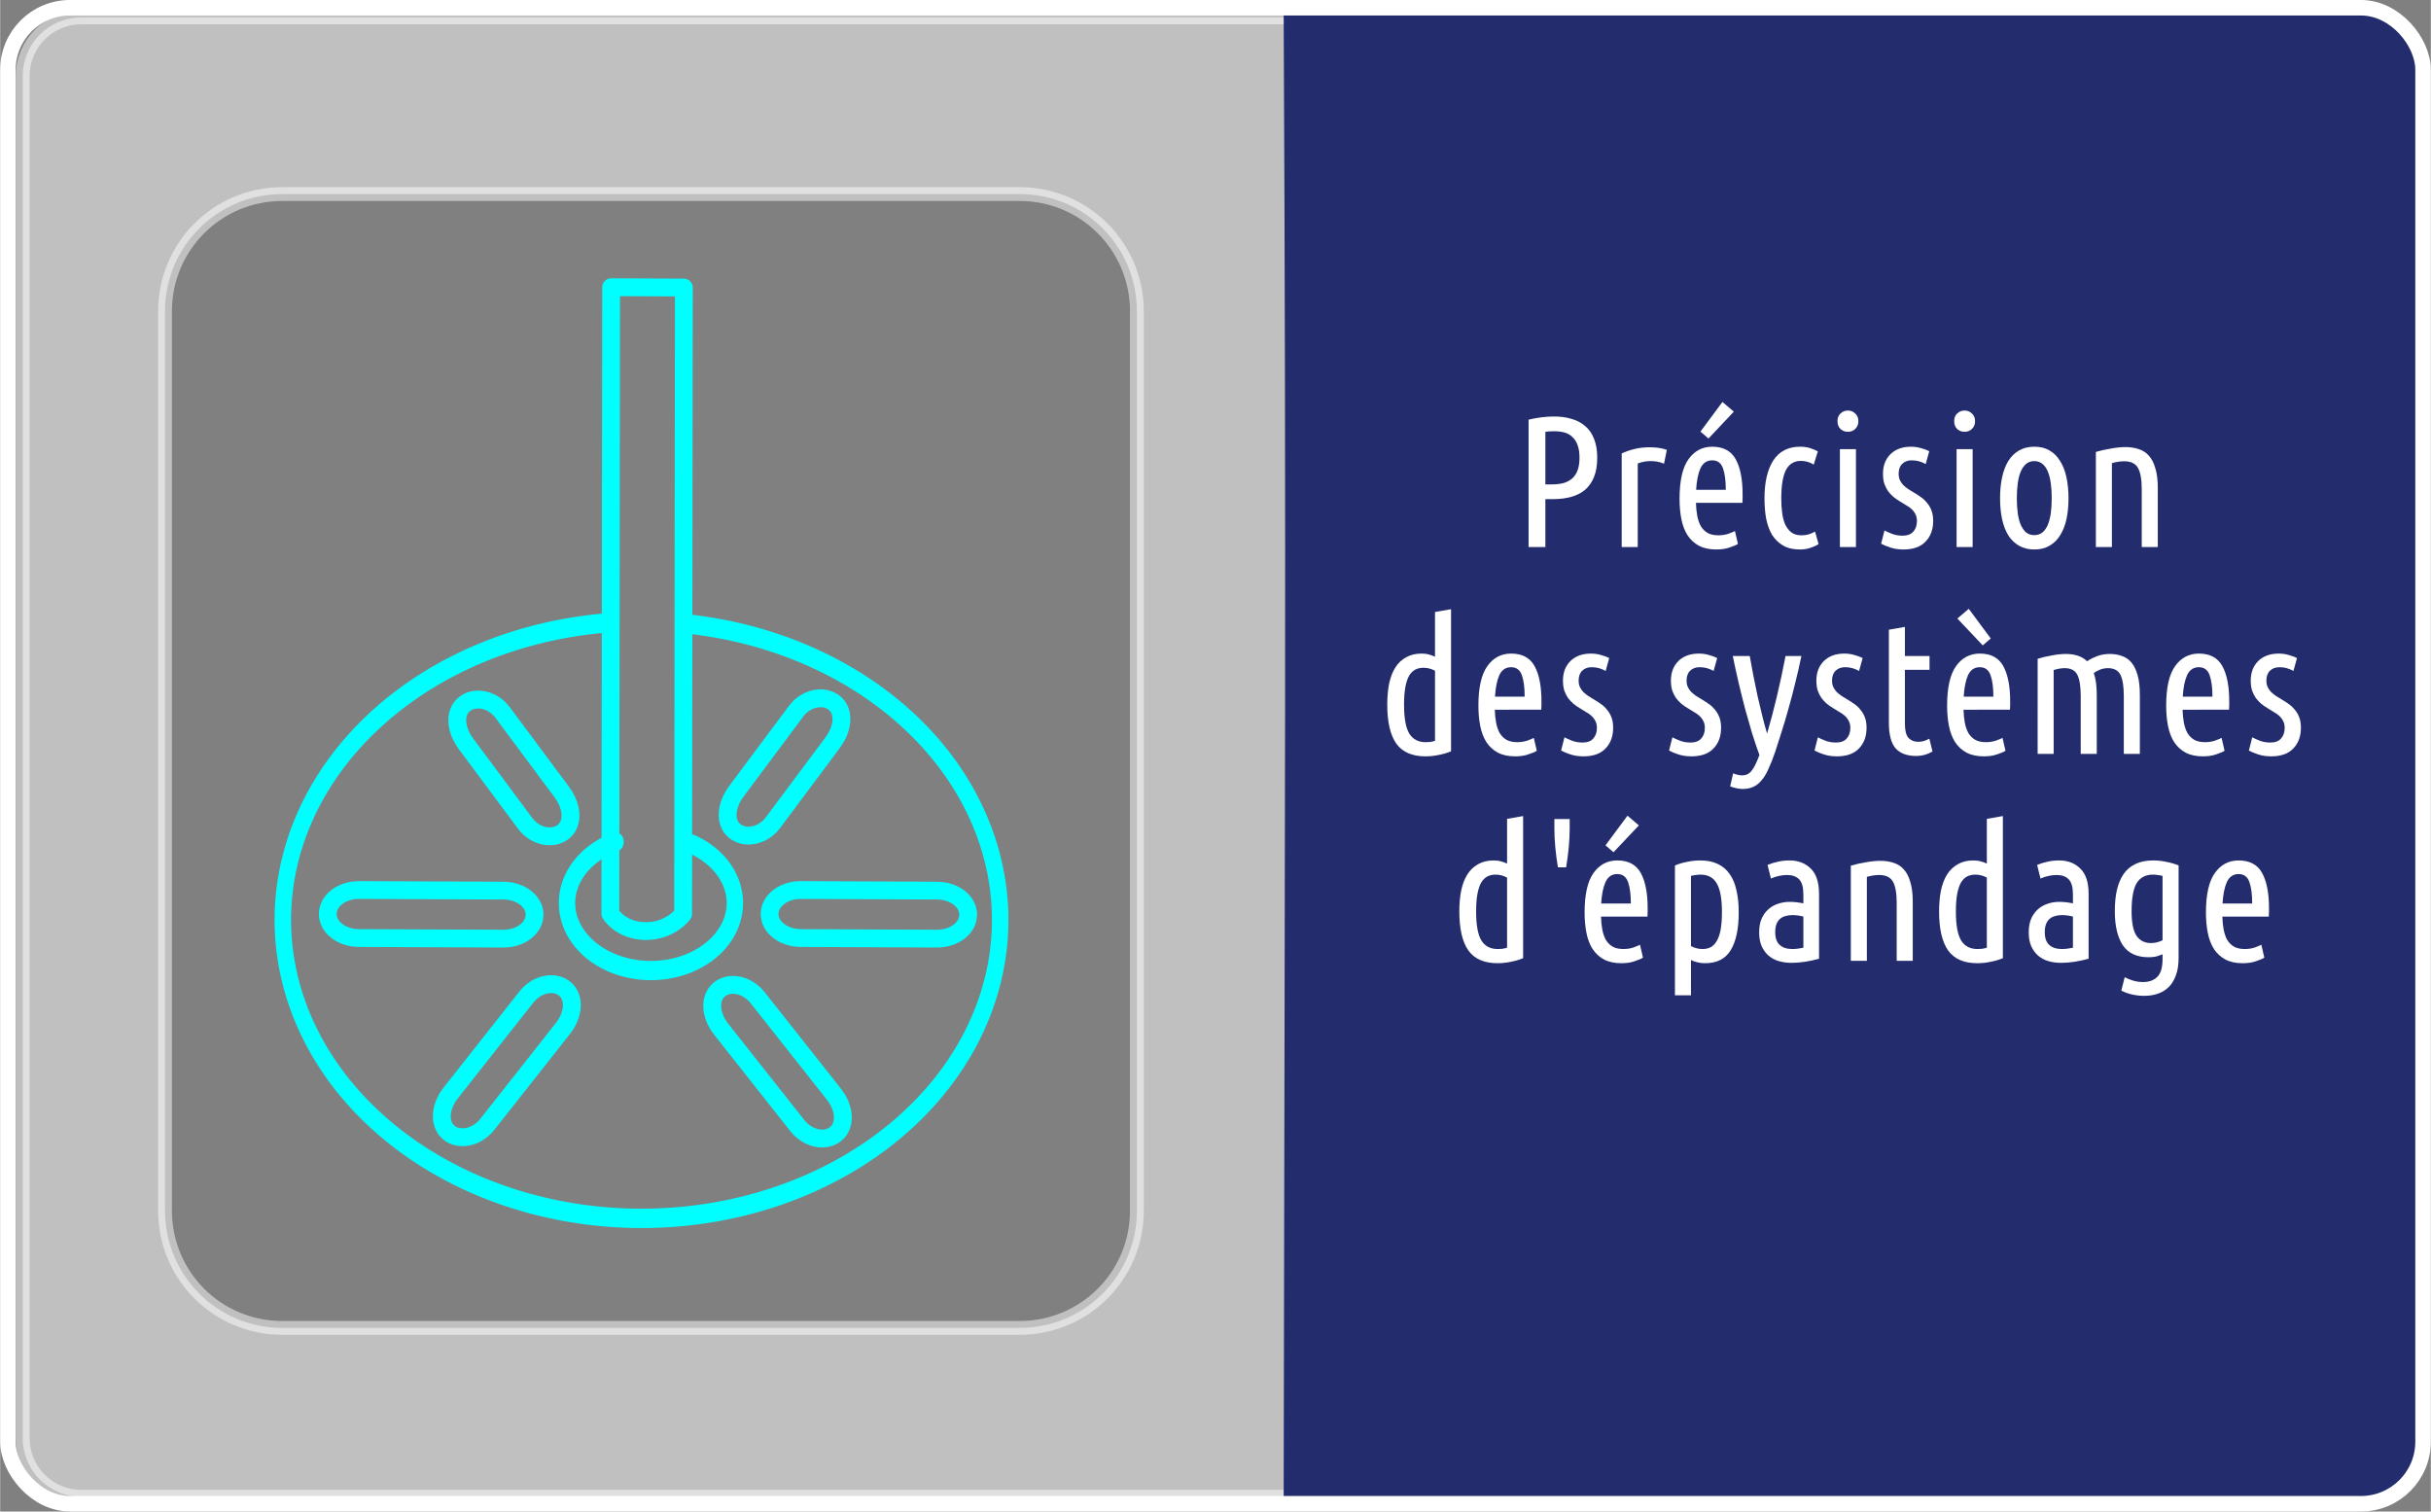 <?xml version="1.0" encoding="UTF-8" standalone="no"?>
<svg
   sodipodi:docname="IconeTourniquet.svg"
   inkscape:version="1.1.1 (c3084ef, 2021-09-22)"
   id="svg5506"
   version="1.1"
   viewBox="0 0 82.884 51.546"
   height="2.029in"
   width="3.263in"
   xmlns:inkscape="http://www.inkscape.org/namespaces/inkscape"
   xmlns:sodipodi="http://sodipodi.sourceforge.net/DTD/sodipodi-0.dtd"
   xmlns:xlink="http://www.w3.org/1999/xlink"
   xmlns="http://www.w3.org/2000/svg"
   xmlns:svg="http://www.w3.org/2000/svg"
   xmlns:rdf="http://www.w3.org/1999/02/22-rdf-syntax-ns#"
   xmlns:cc="http://creativecommons.org/ns#"
   xmlns:dc="http://purl.org/dc/elements/1.1/">
  <rect x="0" y="0" width="82.884" height="51.546" fill="#808080" stroke="none"/>
  <defs
     id="defs5500">
    <linearGradient
       inkscape:collect="always"
       id="linearGradient21617">
      <stop
         style="stop-color:#3232ff;stop-opacity:1;"
         offset="0"
         id="stop21613" />
      <stop
         style="stop-color:#f00afc;stop-opacity:1"
         offset="1"
         id="stop21615" />
    </linearGradient>
    <rect
       id="rect3053"
       height="94.759"
       width="65.429"
       y="394.358"
       x="264.522" />
    <rect
       x="263.009"
       y="379.555"
       width="67.685"
       height="82.124"
       id="rect17701" />
    <inkscape:perspective
       id="perspective6541"
       inkscape:persp3d-origin="137.80151 : 34.586746 : 1"
       inkscape:vp_z="275.60302 : 38.826318 : 1"
       inkscape:vp_y="0 : 999.99974 : 0"
       inkscape:vp_x="0 : 38.826318 : 1"
       sodipodi:type="inkscape:persp3d" />
    <filter
       id="filter6388"
       style="color-interpolation-filters:sRGB"
       inkscape:menu-tooltip="Blur the contents of objects, preserving the outline and adding progressive transparency at edges"
       inkscape:menu="Blurs"
       inkscape:label="Evanescent">
      <feGaussianBlur
         id="feGaussianBlur6382"
         in="SourceGraphic"
         stdDeviation="3"
         result="result6" />
      <feColorMatrix
         id="feColorMatrix6384"
         in="SourceGraphic"
         result="result7"
         values="1 0 0 0 0 0 1 0 0 0 0 0 1 0 0 0 0 0 1 0 " />
      <feComposite
         id="feComposite6386"
         in2="result7"
         in="result6"
         operator="in" />
    </filter>
    <filter
       id="filter6440"
       inkscape:label="Blur"
       style="color-interpolation-filters:sRGB">
      <feGaussianBlur
         id="feGaussianBlur6438"
         result="fbSourceGraphic"
         stdDeviation="0.01 22.638" />
      <feColorMatrix
         id="feColorMatrix6442"
         values="0 0 0 -1 0 0 0 0 -1 0 0 0 0 -1 0 0 0 0 1 0"
         in="fbSourceGraphic"
         result="fbSourceGraphicAlpha" />
      <feGaussianBlur
         in="fbSourceGraphic"
         result="fbSourceGraphic"
         stdDeviation="0.01 45.265"
         id="feGaussianBlur6444" />
      <feColorMatrix
         id="feColorMatrix6446"
         values="0 0 0 -1 0 0 0 0 -1 0 0 0 0 -1 0 0 0 0 1 0"
         in="fbSourceGraphic"
         result="fbSourceGraphicAlpha" />
      <feGaussianBlur
         in="fbSourceGraphic"
         result="fbSourceGraphic"
         stdDeviation="0.01 84.405"
         id="feGaussianBlur6448" />
      <feColorMatrix
         id="feColorMatrix6450"
         values="0 0 0 -1 0 0 0 0 -1 0 0 0 0 -1 0 0 0 0 1 0"
         in="fbSourceGraphic"
         result="fbSourceGraphicAlpha" />
      <feGaussianBlur
         in="fbSourceGraphic"
         result="blur"
         stdDeviation="0.01 73.703"
         id="feGaussianBlur6452" />
    </filter>
    <filter
       id="filter6479"
       inkscape:label="Blur"
       style="color-interpolation-filters:sRGB">
      <feGaussianBlur
         id="feGaussianBlur6477"
         result="blur"
         stdDeviation="0.01 90.827" />
    </filter>
    <filter
       id="filter6673"
       inkscape:label="Clean Edges"
       style="color-interpolation-filters:sRGB">
      <feGaussianBlur
         id="feGaussianBlur6667"
         result="blur"
         stdDeviation="1.357" />
      <feComposite
         id="feComposite6669"
         result="composite1"
         operator="in"
         in2="blur"
         in="SourceGraphic" />
      <feComposite
         id="feComposite6671"
         result="composite2"
         operator="in"
         in2="composite1"
         in="composite1" />
    </filter>
    <clipPath
       clipPathUnits="userSpaceOnUse"
       id="clipPath9067">
      <path
         transform="matrix(0.265,0,0,0.265,214.901,382.192)"
         d="m -244.25,139.045 c -6.282,0 -11.34,5.058 -11.34,11.34 v 36.279 c 0,6.282 5.058,11.34 11.34,11.34 h 15.113 v 34.178 c 0,4.188 3.371,7.559 7.559,7.559 4.188,0 7.559,-3.371 7.559,-7.559 v -34.178 h 15.113 c 6.282,0 11.338,-5.058 11.338,-11.34 v -36.279 c 0,-6.282 -5.056,-11.34 -11.338,-11.34 z"
         style="font-variation-settings:normal;opacity:1;vector-effect:none;fill:none;fill-opacity:1;stroke:#00ffff;stroke-width:2.646;stroke-linecap:round;stroke-linejoin:round;stroke-miterlimit:4;stroke-dasharray:none;stroke-dashoffset:0;stroke-opacity:0.997;paint-order:markers fill stroke;stop-color:#000000;stop-opacity:1"
         id="path9069" />
    </clipPath>
    <clipPath
       clipPathUnits="userSpaceOnUse"
       id="clipPath9083">
      <path
         transform="matrix(0.265,0,0,0.265,214.901,382.192)"
         d="m -244.25,139.045 c -6.282,0 -11.34,5.058 -11.34,11.34 v 36.279 c 0,6.282 5.058,11.34 11.34,11.34 h 15.113 v 34.178 c 0,4.188 3.371,7.559 7.559,7.559 4.188,0 7.559,-3.371 7.559,-7.559 v -34.178 h 15.113 c 6.282,0 11.338,-5.058 11.338,-11.34 v -36.279 c 0,-6.282 -5.056,-11.34 -11.338,-11.34 z"
         style="font-variation-settings:normal;opacity:1;vector-effect:none;fill:none;fill-opacity:1;stroke:#00ffff;stroke-width:2.646;stroke-linecap:round;stroke-linejoin:round;stroke-miterlimit:4;stroke-dasharray:none;stroke-dashoffset:0;stroke-opacity:0.997;paint-order:markers fill stroke;stop-color:#000000;stop-opacity:1"
         id="path9085" />
    </clipPath>
    <clipPath
       clipPathUnits="userSpaceOnUse"
       id="clipPath9254">
      <g
         id="g9264"
         transform="matrix(3.78,0,0,3.78,-1100.837,-1440.154)">
        <path
           sodipodi:nodetypes="sssssss"
           id="path9256"
           style="font-variation-settings:normal;opacity:1;vector-effect:none;fill:none;fill-opacity:1;stroke:#00ffff;stroke-width:4.891;stroke-linecap:round;stroke-linejoin:round;stroke-miterlimit:4;stroke-dasharray:none;stroke-dashoffset:0;stroke-opacity:0.997;paint-order:markers fill stroke;stop-color:#000000;stop-opacity:1"
           transform="matrix(0.143,0,0,0.143,188.362,458.877)"
           d="m -364.008,-411.992 h 95.29 c 7.742,0 13.975,6.233 13.975,13.975 0,7.742 -6.233,13.975 -13.975,13.975 h -95.29 c -7.742,0 -13.975,-6.233 -13.975,-13.975 0,-7.742 6.233,-13.975 13.975,-13.975 z" />
        <path
           d="m -364.008,-411.992 h 95.29 c 7.742,0 13.975,6.233 13.975,13.975 0,7.742 -6.233,13.975 -13.975,13.975 h -95.29 c -7.742,0 -13.975,-6.233 -13.975,-13.975 0,-7.742 6.233,-13.975 13.975,-13.975 z"
           transform="matrix(0.143,0,0,0.143,188.362,464.533)"
           style="font-variation-settings:normal;opacity:1;vector-effect:none;fill:none;fill-opacity:1;stroke:#00ffff;stroke-width:4.891;stroke-linecap:round;stroke-linejoin:round;stroke-miterlimit:4;stroke-dasharray:none;stroke-dashoffset:0;stroke-opacity:0.997;paint-order:markers fill stroke;stop-color:#000000;stop-opacity:1"
           id="path9258"
           sodipodi:nodetypes="sssssss" />
        <path
           transform="matrix(0.265,0,0,0.265,208.247,440.124)"
           id="path9260"
           style="font-variation-settings:normal;opacity:1;vector-effect:none;fill:none;fill-opacity:1;stroke:#00ffff;stroke-width:2.646;stroke-linecap:round;stroke-linejoin:round;stroke-miterlimit:4;stroke-dasharray:none;stroke-dashoffset:0;stroke-opacity:0.997;paint-order:markers fill stroke;stop-color:#000000;stop-opacity:1"
           d="m -127.367,-148.857 v 10.838 h -30.178 a 14,14 0 0 0 -13.117,-9.105 14,14 0 0 0 -14,14 14,14 0 0 0 14,14 14,14 0 0 0 13.117,-9.107 h 9.244 c 0.457,14.436 0.865,10.193 1.033,29.902 0.007,28.13 -23.403,47.696 -44.477,48.357 -42.768,1.343 -50.619,-33.329 -52.033,-44.127 h 23.27 c 4.188,0 7.561,-3.371 7.561,-7.559 0,-4.188 -3.373,-7.559 -7.561,-7.559 h -51.543 c -4.188,0 -7.559,3.371 -7.559,7.559 0,4.188 3.371,7.559 7.559,7.559 h 18.049 c 1.511,11.332 10.687,55.146 62.258,54.027 12.132,-0.263 19.625,-3.592 30.328,-10.967 10.703,-7.374 24.076,-23.341 24.17,-47.078 0.057,-14.272 -0.416,-25.032 -0.691,-30.115 h 10.57 v 9.535 l 26.119,-15.08 z" />
        <path
           d="m -316.363,-446.123 c 37.905,-2.596 61.075,30.071 61.62,48.106 0,7.742 -6.233,13.975 -13.975,13.975 h -95.29 c -7.742,0 -13.975,-6.233 -13.975,-13.975 0.552,-20.173 25.307,-50.002 61.62,-48.106 z"
           transform="matrix(0.143,0,0,0.143,188.362,453.221)"
           style="font-variation-settings:normal;opacity:1;vector-effect:none;fill:none;fill-opacity:1;stroke:#00ffff;stroke-width:4.891;stroke-linecap:round;stroke-linejoin:round;stroke-miterlimit:4;stroke-dasharray:none;stroke-dashoffset:0;stroke-opacity:0.997;paint-order:markers fill stroke;stop-color:#000000;stop-opacity:1"
           id="path9262"
           sodipodi:nodetypes="ccsscc" />
      </g>
    </clipPath>
    <clipPath
       id="clipPath9254-9"
       clipPathUnits="userSpaceOnUse">
      <g
         transform="matrix(3.78,0,0,3.78,-1100.837,-1440.154)"
         id="g9264-5">
        <path
           d="m -364.008,-411.992 h 95.29 c 7.742,0 13.975,6.233 13.975,13.975 0,7.742 -6.233,13.975 -13.975,13.975 h -95.29 c -7.742,0 -13.975,-6.233 -13.975,-13.975 0,-7.742 6.233,-13.975 13.975,-13.975 z"
           transform="matrix(0.143,0,0,0.143,188.362,458.877)"
           style="font-variation-settings:normal;opacity:1;vector-effect:none;fill:none;fill-opacity:1;stroke:#00ffff;stroke-width:4.891;stroke-linecap:round;stroke-linejoin:round;stroke-miterlimit:4;stroke-dasharray:none;stroke-dashoffset:0;stroke-opacity:0.997;paint-order:markers fill stroke;stop-color:#000000;stop-opacity:1"
           id="path9256-1"
           sodipodi:nodetypes="sssssss" />
        <path
           sodipodi:nodetypes="sssssss"
           id="path9258-7"
           style="font-variation-settings:normal;opacity:1;vector-effect:none;fill:none;fill-opacity:1;stroke:#00ffff;stroke-width:4.891;stroke-linecap:round;stroke-linejoin:round;stroke-miterlimit:4;stroke-dasharray:none;stroke-dashoffset:0;stroke-opacity:0.997;paint-order:markers fill stroke;stop-color:#000000;stop-opacity:1"
           transform="matrix(0.143,0,0,0.143,188.362,464.533)"
           d="m -364.008,-411.992 h 95.29 c 7.742,0 13.975,6.233 13.975,13.975 0,7.742 -6.233,13.975 -13.975,13.975 h -95.29 c -7.742,0 -13.975,-6.233 -13.975,-13.975 0,-7.742 6.233,-13.975 13.975,-13.975 z" />
        <path
           d="m -127.367,-148.857 v 10.838 h -30.178 a 14,14 0 0 0 -13.117,-9.105 14,14 0 0 0 -14,14 14,14 0 0 0 14,14 14,14 0 0 0 13.117,-9.107 h 9.244 c 0.457,14.436 0.865,10.193 1.033,29.902 0.007,28.13 -23.403,47.696 -44.477,48.357 -42.768,1.343 -50.619,-33.329 -52.033,-44.127 h 23.27 c 4.188,0 7.561,-3.371 7.561,-7.559 0,-4.188 -3.373,-7.559 -7.561,-7.559 h -51.543 c -4.188,0 -7.559,3.371 -7.559,7.559 0,4.188 3.371,7.559 7.559,7.559 h 18.049 c 1.511,11.332 10.687,55.146 62.258,54.027 12.132,-0.263 19.625,-3.592 30.328,-10.967 10.703,-7.374 24.076,-23.341 24.17,-47.078 0.057,-14.272 -0.416,-25.032 -0.691,-30.115 h 10.57 v 9.535 l 26.119,-15.08 z"
           style="font-variation-settings:normal;opacity:1;vector-effect:none;fill:none;fill-opacity:1;stroke:#00ffff;stroke-width:2.646;stroke-linecap:round;stroke-linejoin:round;stroke-miterlimit:4;stroke-dasharray:none;stroke-dashoffset:0;stroke-opacity:0.997;paint-order:markers fill stroke;stop-color:#000000;stop-opacity:1"
           id="path9260-6"
           transform="matrix(0.265,0,0,0.265,208.247,440.124)" />
        <path
           sodipodi:nodetypes="ccsscc"
           id="path9262-0"
           style="font-variation-settings:normal;opacity:1;vector-effect:none;fill:none;fill-opacity:1;stroke:#00ffff;stroke-width:4.891;stroke-linecap:round;stroke-linejoin:round;stroke-miterlimit:4;stroke-dasharray:none;stroke-dashoffset:0;stroke-opacity:0.997;paint-order:markers fill stroke;stop-color:#000000;stop-opacity:1"
           transform="matrix(0.143,0,0,0.143,188.362,453.221)"
           d="m -316.363,-446.123 c 37.905,-2.596 61.075,30.071 61.62,48.106 0,7.742 -6.233,13.975 -13.975,13.975 h -95.29 c -7.742,0 -13.975,-6.233 -13.975,-13.975 0.552,-20.173 25.307,-50.002 61.62,-48.106 z" />
      </g>
    </clipPath>
    <linearGradient
       gradientUnits="userSpaceOnUse"
       y2="169.986"
       x2="-159.578"
       y1="18.286"
       x1="-390.582"
       id="linearGradient21619-8"
       xlink:href="#linearGradient21617"
       inkscape:collect="always"
       gradientTransform="translate(678.58,1620.456)" />
  </defs>
  <sodipodi:namedview
     inkscape:snap-others="false"
     inkscape:object-paths="false"
     inkscape:snap-intersection-paths="false"
     inkscape:object-nodes="false"
     units="in"
     inkscape:showpageshadow="false"
     showborder="true"
     inkscape:window-maximized="0"
     inkscape:window-y="25"
     inkscape:window-x="0"
     inkscape:window-height="781"
     inkscape:window-width="1440"
     showgrid="false"
     inkscape:document-rotation="0"
     inkscape:current-layer="layer1"
     inkscape:document-units="mm"
     inkscape:cy="64.490148"
     inkscape:cx="-120.63451"
     inkscape:zoom="0.65901539"
     inkscape:pageshadow="2"
     inkscape:pageopacity="0"
     borderopacity="1.0"
     bordercolor="#666666"
     pagecolor="#23b9d6"
     id="base"
     inkscape:snap-to-guides="false"
     inkscape:snap-nodes="false"
     inkscape:snap-global="false"
     inkscape:pagecheckerboard="1" />
  <g
     transform="translate(-369.533,-722.966)"
     id="layer1"
     inkscape:groupmode="layer"
     inkscape:label="Calque 1">
    <path
       d="m 372.303,723.559 c -1.108,0 -2,0.892 -2,2 v 46.448 c 0,1.108 0.892,2 2,2 h 72.722 c 1.108,0 2,-0.892 2,-2 v -46.448 c 0,-1.108 -0.892,-2 -2,-2 z m 6.851,6.025 h 25.141 c 2.216,0 4,1.784 4,4 v 30.665 c 0,2.216 -1.784,4 -4,4 h -25.141 c -2.216,0 -4,-1.784 -4,-4 v -30.665 c 0,-2.216 1.784,-4 4,-4 z"
       style="opacity:0.506;fill:#ffffff;fill-opacity:1;stroke:#ffffff;stroke-width:0.471;stroke-linecap:round;stroke-linejoin:round;stroke-opacity:0.997;paint-order:markers fill stroke"
       id="path14873"
       sodipodi:nodetypes="ssssssssssssssssss" />
    <g
       id="use14842"
       transform="matrix(0.533,0,0,0.533,350.896,516.612)"
       style="stroke-width:1.142;stroke-miterlimit:4;stroke-dasharray:none">
      <path
         d="m -693.835,301.589 a 95.214,67.466 0 0 1 81.955,72.306 95.214,67.466 0 0 1 -97.361,61.977 95.214,67.466 0 0 1 -92.712,-65.458 95.214,67.466 0 0 1 87.117,-69.209"
         sodipodi:open="true"
         sodipodi:arc-type="arc"
         sodipodi:end="4.6276823"
         sodipodi:start="4.8487815"
         sodipodi:ry="67.465935"
         sodipodi:rx="95.213966"
         sodipodi:cy="368.42862"
         sodipodi:cx="-706.78143"
         sodipodi:type="arc"
         transform="matrix(0.241,0,0,0.283,246.331,341.748)"
         id="path18022"
         style="font-variation-settings:normal;vector-effect:none;fill:none;fill-opacity:1;stroke:#00ffff;stroke-width:4.372;stroke-linecap:round;stroke-linejoin:round;stroke-miterlimit:4;stroke-dasharray:none;stroke-dashoffset:0;stroke-opacity:0.997;paint-order:markers fill stroke;stop-color:#000000" />
      <g
         transform="translate(-0.118)"
         id="g18028"
         style="stroke-width:1.142;stroke-miterlimit:4;stroke-dasharray:none">
        <path
           id="path18024"
           style="font-variation-settings:normal;vector-effect:none;fill:none;fill-opacity:1;stroke:#00ffff;stroke-width:8.754;stroke-linecap:round;stroke-linejoin:round;stroke-miterlimit:4;stroke-dasharray:none;stroke-dashoffset:0;stroke-opacity:0.997;paint-order:markers fill stroke;stop-color:#000000"
           inkscape:transform-center-x="-30.325358"
           inkscape:transform-center-y="33.600467"
           transform="matrix(0.13,4.1922568e-4,-4.1922568e-4,0.13,171.992,440.279)"
           d="m -876.439,32.211 71.105,0.066 c 8.495,0.008 15.334,5.27 15.334,11.815 0,6.546 -6.839,11.823 -15.334,11.815 l -71.105,-0.066 c -8.495,-0.008 -15.334,-5.27 -15.334,-11.815 0,-6.546 6.839,-11.823 15.334,-11.815 z"
           sodipodi:nodetypes="sssssss" />
        <path
           id="path18026"
           style="font-variation-settings:normal;vector-effect:none;fill:none;fill-opacity:1;stroke:#00ffff;stroke-width:8.754;stroke-linecap:round;stroke-linejoin:round;stroke-miterlimit:4;stroke-dasharray:none;stroke-dashoffset:0;stroke-opacity:0.997;paint-order:markers fill stroke;stop-color:#000000"
           inkscape:transform-center-x="-30.325358"
           inkscape:transform-center-y="33.600467"
           transform="matrix(0.13,4.1922568e-4,-4.1922568e-4,0.13,198.099,440.279)"
           d="m -859.816,32.158 67.048,0.08 c 8.495,0.01 15.334,5.27 15.334,11.815 0,6.546 -6.839,11.826 -15.334,11.815 l -67.048,-0.08 c -8.495,-0.01 -15.334,-5.27 -15.334,-11.815 0,-6.546 6.839,-11.826 15.334,-11.815 z"
           sodipodi:nodetypes="sssssss" />
      </g>
      <path
         sodipodi:nodetypes="cczccc"
         d="m -1097.126,22.053 308.303,-1.999 c 0,0 8.546,6.14 8.538,18.445 -0.008,12.306 -8.425,17.356 -8.425,17.356 l -308.303,1.999 z"
         transform="matrix(-0.001,0.13,-0.13,-0.001,80.476,548.201)"
         inkscape:transform-center-y="30.122547"
         inkscape:transform-center-x="33.782399"
         style="font-variation-settings:normal;vector-effect:none;fill:none;fill-opacity:1;stroke:#00ffff;stroke-width:8.754;stroke-linecap:round;stroke-linejoin:round;stroke-miterlimit:4;stroke-dasharray:none;stroke-dashoffset:0;stroke-opacity:0.997;paint-order:markers fill stroke;stop-color:#000000"
         id="path18030" />
      <path
         d="m -655.258,305.672 a 105.265,71.967 0 0 1 49.793,82.284 105.265,71.967 0 0 1 -105.325,52.388 105.265,71.967 0 0 1 -99.188,-57.716 105.265,71.967 0 0 1 58.808,-79.455"
         style="font-variation-settings:normal;vector-effect:none;fill:none;fill-opacity:1;stroke:#00ffff;stroke-width:20.497;stroke-linecap:round;stroke-linejoin:round;stroke-miterlimit:4;stroke-dasharray:none;stroke-dashoffset:0;stroke-opacity:0.997;paint-order:markers fill stroke;stop-color:#000000"
         id="path18032"
         transform="matrix(0.051,0,0,0.06,112.646,422.827)"
         sodipodi:type="arc"
         sodipodi:cx="-706.78143"
         sodipodi:cy="368.42862"
         sodipodi:rx="105.26532"
         sodipodi:ry="71.96711"
         sodipodi:start="5.2238614"
         sodipodi:end="4.2770893"
         sodipodi:arc-type="arc"
         sodipodi:open="true" />
      <g
         id="g18038"
         style="stroke-width:1.142;stroke-miterlimit:4;stroke-dasharray:none">
        <path
           id="path18034"
           style="font-variation-settings:normal;vector-effect:none;fill:none;fill-opacity:1;stroke:#00ffff;stroke-width:8.754;stroke-linecap:round;stroke-linejoin:round;stroke-miterlimit:4;stroke-dasharray:none;stroke-dashoffset:0;stroke-opacity:0.997;paint-order:markers fill stroke;stop-color:#000000"
           inkscape:transform-center-x="5.6839697"
           inkscape:transform-center-y="44.903361"
           transform="matrix(-0.085,0.099,0.099,0.085,10.505,514.45)"
           d="m -851.896,29.99 48.804,3.357 c 8.475,0.583 15.334,5.27 15.334,11.815 0,6.546 -6.859,12.398 -15.334,11.815 l -48.804,-3.357 c -8.475,-0.583 -15.334,-5.27 -15.334,-11.815 0,-6.546 6.859,-12.398 15.334,-11.815 z"
           sodipodi:nodetypes="sssssss" />
        <path
           id="path18036"
           style="font-variation-settings:normal;vector-effect:none;fill:none;fill-opacity:1;stroke:#00ffff;stroke-width:8.754;stroke-linecap:round;stroke-linejoin:round;stroke-miterlimit:4;stroke-dasharray:none;stroke-dashoffset:0;stroke-opacity:0.997;paint-order:markers fill stroke;stop-color:#000000"
           inkscape:transform-center-x="-5.6839676"
           inkscape:transform-center-y="44.903361"
           transform="matrix(0.085,0.099,-0.099,0.085,142.492,514.532)"
           d="m -851.896,29.99 48.408,3.388 c 8.474,0.593 15.334,5.27 15.334,11.815 0,6.546 -6.86,12.409 -15.334,11.815 l -48.408,-3.388 c -8.474,-0.593 -15.334,-5.27 -15.334,-11.815 0,-6.546 6.86,-12.409 15.334,-11.815 z"
           sodipodi:nodetypes="sssssss" />
      </g>
      <g
         transform="translate(-0.449)"
         id="g18044"
         style="stroke-width:1.142;stroke-miterlimit:4;stroke-dasharray:none">
        <path
           sodipodi:nodetypes="sssssss"
           d="m -863.336,30.884 60.244,2.463 c 8.488,0.347 15.334,5.27 15.334,11.815 0,6.546 -6.846,12.163 -15.334,11.815 l -60.244,-2.463 c -8.488,-0.347 -15.334,-5.27 -15.334,-11.815 0,-6.546 6.846,-12.163 15.334,-11.815 z"
           transform="matrix(-0.085,-0.099,0.099,-0.085,9.976,376.329)"
           inkscape:transform-center-y="44.903361"
           inkscape:transform-center-x="5.6839697"
           style="font-variation-settings:normal;vector-effect:none;fill:none;fill-opacity:1;stroke:#00ffff;stroke-width:8.754;stroke-linecap:round;stroke-linejoin:round;stroke-miterlimit:4;stroke-dasharray:none;stroke-dashoffset:0;stroke-opacity:0.997;paint-order:markers fill stroke;stop-color:#000000"
           id="path18040" />
        <path
           sodipodi:nodetypes="sssssss"
           d="m -863.336,30.884 59.848,2.494 c 8.487,0.354 15.334,5.27 15.334,11.815 0,6.546 -6.846,12.169 -15.334,11.815 l -59.848,-2.494 c -8.487,-0.354 -15.334,-5.27 -15.334,-11.815 0,-6.546 6.846,-12.169 15.334,-11.815 z"
           transform="matrix(0.085,-0.099,-0.099,-0.085,143.021,376.246)"
           inkscape:transform-center-y="44.903361"
           inkscape:transform-center-x="-5.6839676"
           style="font-variation-settings:normal;vector-effect:none;fill:none;fill-opacity:1;stroke:#00ffff;stroke-width:8.754;stroke-linecap:round;stroke-linejoin:round;stroke-miterlimit:4;stroke-dasharray:none;stroke-dashoffset:0;stroke-opacity:0.997;paint-order:markers fill stroke;stop-color:#000000"
           id="path18042" />
      </g>
    </g>
    <path
       id="rect10495"
       style="opacity:1;fill:#232d6e;fill-opacity:1;stroke-width:0.529;stroke-opacity:0.997"
       d="m 413.299,723.324 h 36.58 c 1.173,0 2.117,0.942 2.117,2.113 v 46.693 c 0,1.17 -0.944,2.113 -2.117,2.113 h -36.58 c 0.038,-23.989 0.094,-31.684 0,-50.919 z"
       sodipodi:nodetypes="csssscc" />
    <g
       aria-label="Précision  des systèmes  d'épandage"
       transform="matrix(0.265,0,0,0.265,310.63,685.596)"
       id="text16058-3-6-4-0-6"
       style="font-size:24px;line-height:26px;font-family:'Barlow Condensed';-inkscape-font-specification:'Barlow Condensed, ';letter-spacing:0.5px;fill:#ffffff;fill-opacity:1;stroke:none;stroke-opacity:0.997">
      <path
         d="m 418.947,195.024 q 1.68,-0.408 3.288,-0.408 1.248,0 2.256,0.312 1.032,0.288 1.752,0.936 0.744,0.624 1.128,1.632 0.408,1.008 0.408,2.424 0,1.44 -0.408,2.472 -0.408,1.008 -1.152,1.656 -0.744,0.624 -1.8,0.912 -1.032,0.288 -2.304,0.288 h -1.008 v 6.168 h -2.16 z m 2.16,8.328 h 0.864 q 0.816,0 1.464,-0.168 0.672,-0.192 1.128,-0.6 0.456,-0.408 0.696,-1.056 0.24,-0.648 0.24,-1.608 0,-0.96 -0.24,-1.608 -0.24,-0.672 -0.672,-1.056 -0.408,-0.408 -1.008,-0.576 -0.6,-0.168 -1.32,-0.168 -0.624,0 -1.152,0.072 z"
         style="font-style:normal;font-variant:normal;font-weight:normal;font-stretch:normal;font-size:24px;font-family:'Ubuntu Condensed';-inkscape-font-specification:'Ubuntu Condensed, ';font-variant-ligatures:normal;font-variant-caps:normal;font-variant-numeric:normal;font-variant-east-asian:normal;text-align:center;text-anchor:middle;fill:#ffffff;fill-opacity:1;stroke:none;stroke-opacity:0.997"
         id="path6231" />
      <path
         d="m 436.376,200.688 q -0.768,-0.336 -1.728,-0.336 -0.888,0 -1.656,0.312 v 10.752 h -2.064 v -12.048 q 0.696,-0.336 1.584,-0.552 0.912,-0.24 1.992,-0.24 0.576,0 1.152,0.072 0.576,0.072 1.08,0.264 z"
         style="font-style:normal;font-variant:normal;font-weight:normal;font-stretch:normal;font-size:24px;font-family:'Ubuntu Condensed';-inkscape-font-specification:'Ubuntu Condensed, ';font-variant-ligatures:normal;font-variant-caps:normal;font-variant-numeric:normal;font-variant-east-asian:normal;text-align:center;text-anchor:middle;fill:#ffffff;fill-opacity:1;stroke:none;stroke-opacity:0.997"
         id="path6233" />
      <path
         d="m 440.484,205.728 q 0.024,0.912 0.168,1.68 0.144,0.744 0.456,1.32 0.336,0.552 0.864,0.864 0.552,0.312 1.392,0.312 0.696,0 1.272,-0.192 0.6,-0.216 0.864,-0.36 l 0.384,1.656 q -0.312,0.216 -1.056,0.456 -0.72,0.264 -1.728,0.264 -1.32,0 -2.232,-0.48 -0.888,-0.48 -1.464,-1.344 -0.552,-0.864 -0.792,-2.064 -0.24,-1.2 -0.24,-2.64 0,-3.48 1.152,-5.088 1.152,-1.608 3.048,-1.608 2.136,0 3.024,1.608 0.888,1.608 0.888,4.512 0,0.264 0,0.552 0,0.264 -0.024,0.552 z m 2.088,-5.472 q -1.032,0 -1.512,1.032 -0.456,1.032 -0.552,2.76 h 3.816 q 0,-1.752 -0.36,-2.76 -0.36,-1.032 -1.392,-1.032 z m 2.784,-6.264 -3.264,3.456 -1.032,-0.888 2.832,-3.816 z"
         style="font-style:normal;font-variant:normal;font-weight:normal;font-stretch:normal;font-size:24px;font-family:'Ubuntu Condensed';-inkscape-font-specification:'Ubuntu Condensed, ';font-variant-ligatures:normal;font-variant-caps:normal;font-variant-numeric:normal;font-variant-east-asian:normal;text-align:center;text-anchor:middle;fill:#ffffff;fill-opacity:1;stroke:none;stroke-opacity:0.997"
         id="path6235" />
      <path
         d="m 453.862,211.728 q -1.296,0 -2.16,-0.504 -0.864,-0.504 -1.416,-1.368 -0.528,-0.888 -0.768,-2.088 -0.216,-1.2 -0.216,-2.616 0,-3.12 1.128,-4.872 1.152,-1.776 3.456,-1.776 0.696,0 1.248,0.168 0.552,0.168 1.032,0.432 l -0.528,1.704 q -0.744,-0.48 -1.656,-0.48 -1.296,0 -1.92,1.176 -0.6,1.176 -0.6,3.648 0,1.032 0.12,1.92 0.12,0.864 0.408,1.488 0.312,0.624 0.792,0.984 0.504,0.36 1.272,0.36 0.528,0 0.936,-0.12 0.432,-0.144 0.816,-0.36 l 0.456,1.608 q -0.384,0.264 -1.032,0.48 -0.624,0.216 -1.368,0.216 z"
         style="font-style:normal;font-variant:normal;font-weight:normal;font-stretch:normal;font-size:24px;font-family:'Ubuntu Condensed';-inkscape-font-specification:'Ubuntu Condensed, ';font-variant-ligatures:normal;font-variant-caps:normal;font-variant-numeric:normal;font-variant-east-asian:normal;text-align:center;text-anchor:middle;fill:#ffffff;fill-opacity:1;stroke:none;stroke-opacity:0.997"
         id="path6237" />
      <path
         d="m 461.07,211.416 h -2.064 v -12.6 h 2.064 z m -1.032,-14.832 q -0.552,0 -0.96,-0.36 -0.384,-0.384 -0.384,-1.008 0,-0.624 0.384,-0.984 0.408,-0.384 0.96,-0.384 0.552,0 0.936,0.384 0.408,0.36 0.408,0.984 0,0.624 -0.408,1.008 -0.384,0.36 -0.936,0.36 z"
         style="font-style:normal;font-variant:normal;font-weight:normal;font-stretch:normal;font-size:24px;font-family:'Ubuntu Condensed';-inkscape-font-specification:'Ubuntu Condensed, ';font-variant-ligatures:normal;font-variant-caps:normal;font-variant-numeric:normal;font-variant-east-asian:normal;text-align:center;text-anchor:middle;fill:#ffffff;fill-opacity:1;stroke:none;stroke-opacity:0.997"
         id="path6239" />
      <path
         d="m 467.07,209.952 q 0.912,0 1.368,-0.504 0.48,-0.528 0.48,-1.368 0,-0.528 -0.192,-0.888 -0.192,-0.384 -0.504,-0.672 -0.312,-0.288 -0.72,-0.504 -0.408,-0.24 -0.816,-0.504 -0.408,-0.24 -0.792,-0.552 -0.384,-0.336 -0.696,-0.744 -0.288,-0.432 -0.48,-0.96 -0.168,-0.552 -0.168,-1.272 0,-1.56 0.96,-2.52 0.984,-0.96 2.64,-0.96 0.696,0 1.32,0.192 0.624,0.168 1.032,0.384 l -0.456,1.656 q -0.432,-0.24 -0.864,-0.36 -0.432,-0.12 -0.936,-0.12 -0.768,0 -1.224,0.456 -0.456,0.432 -0.456,1.272 0,0.48 0.168,0.84 0.168,0.336 0.432,0.624 0.288,0.264 0.624,0.504 0.36,0.24 0.744,0.456 0.456,0.264 0.888,0.576 0.456,0.312 0.792,0.744 0.36,0.408 0.576,0.984 0.216,0.552 0.216,1.344 0,1.656 -0.984,2.664 -0.96,1.008 -2.832,1.008 -0.96,0 -1.728,-0.264 -0.768,-0.264 -1.152,-0.48 l 0.432,-1.704 q 0.36,0.192 0.96,0.432 0.624,0.24 1.368,0.24 z"
         style="font-style:normal;font-variant:normal;font-weight:normal;font-stretch:normal;font-size:24px;font-family:'Ubuntu Condensed';-inkscape-font-specification:'Ubuntu Condensed, ';font-variant-ligatures:normal;font-variant-caps:normal;font-variant-numeric:normal;font-variant-east-asian:normal;text-align:center;text-anchor:middle;fill:#ffffff;fill-opacity:1;stroke:none;stroke-opacity:0.997"
         id="path6241" />
      <path
         d="m 476.086,211.416 h -2.064 v -12.6 h 2.064 z m -1.032,-14.832 q -0.552,0 -0.96,-0.36 -0.384,-0.384 -0.384,-1.008 0,-0.624 0.384,-0.984 0.408,-0.384 0.96,-0.384 0.552,0 0.936,0.384 0.408,0.36 0.408,0.984 0,0.624 -0.408,1.008 -0.384,0.36 -0.936,0.36 z"
         style="font-style:normal;font-variant:normal;font-weight:normal;font-stretch:normal;font-size:24px;font-family:'Ubuntu Condensed';-inkscape-font-specification:'Ubuntu Condensed, ';font-variant-ligatures:normal;font-variant-caps:normal;font-variant-numeric:normal;font-variant-east-asian:normal;text-align:center;text-anchor:middle;fill:#ffffff;fill-opacity:1;stroke:none;stroke-opacity:0.997"
         id="path6243" />
      <path
         d="m 488.422,205.128 q 0,1.488 -0.264,2.712 -0.264,1.2 -0.816,2.064 -0.528,0.864 -1.368,1.344 -0.816,0.48 -1.944,0.48 -1.128,0 -1.968,-0.48 -0.84,-0.48 -1.392,-1.344 -0.528,-0.864 -0.792,-2.064 -0.264,-1.224 -0.264,-2.712 0,-1.464 0.264,-2.688 0.264,-1.224 0.792,-2.088 0.552,-0.888 1.392,-1.368 0.84,-0.48 1.968,-0.48 1.128,0 1.944,0.48 0.84,0.48 1.368,1.368 0.552,0.864 0.816,2.088 0.264,1.224 0.264,2.688 z m -2.16,0 q 0,-1.056 -0.12,-1.92 -0.12,-0.888 -0.384,-1.512 -0.264,-0.648 -0.696,-0.984 -0.432,-0.36 -1.032,-0.36 -0.624,0 -1.056,0.36 -0.408,0.336 -0.696,0.984 -0.264,0.624 -0.384,1.512 -0.12,0.864 -0.12,1.92 0,1.056 0.12,1.944 0.12,0.864 0.384,1.488 0.288,0.624 0.696,0.984 0.432,0.336 1.056,0.336 0.6,0 1.032,-0.336 0.432,-0.36 0.696,-0.984 0.264,-0.624 0.384,-1.488 0.12,-0.888 0.12,-1.944 z"
         style="font-style:normal;font-variant:normal;font-weight:normal;font-stretch:normal;font-size:24px;font-family:'Ubuntu Condensed';-inkscape-font-specification:'Ubuntu Condensed, ';font-variant-ligatures:normal;font-variant-caps:normal;font-variant-numeric:normal;font-variant-east-asian:normal;text-align:center;text-anchor:middle;fill:#ffffff;fill-opacity:1;stroke:none;stroke-opacity:0.997"
         id="path6245" />
      <path
         d="m 491.943,199.176 q 0.888,-0.264 1.92,-0.432 1.032,-0.192 1.896,-0.192 0.936,0 1.704,0.264 0.768,0.24 1.296,0.84 0.552,0.6 0.84,1.632 0.312,1.008 0.312,2.52 v 7.608 h -2.064 v -7.44 q 0,-1.872 -0.48,-2.736 -0.48,-0.864 -1.8,-0.864 -0.696,0 -1.56,0.24 v 10.8 h -2.064 z"
         style="font-style:normal;font-variant:normal;font-weight:normal;font-stretch:normal;font-size:24px;font-family:'Ubuntu Condensed';-inkscape-font-specification:'Ubuntu Condensed, ';font-variant-ligatures:normal;font-variant-caps:normal;font-variant-numeric:normal;font-variant-east-asian:normal;text-align:center;text-anchor:middle;fill:#ffffff;fill-opacity:1;stroke:none;stroke-opacity:0.997"
         id="path6247" />
      <path
         d="m 406.906,227.332 q -0.696,-0.384 -1.488,-0.384 -0.6,0 -1.056,0.24 -0.456,0.24 -0.792,0.792 -0.312,0.552 -0.48,1.464 -0.168,0.912 -0.168,2.256 0,2.592 0.672,3.72 0.696,1.104 2.088,1.104 0.264,0 0.576,-0.024 0.312,-0.048 0.648,-0.144 z m 0,-7.56 2.064,-0.36 v 18.288 q -0.672,0.288 -1.536,0.456 -0.864,0.192 -1.752,0.192 -2.592,0 -3.768,-1.656 -1.152,-1.656 -1.152,-4.992 0,-1.512 0.24,-2.712 0.264,-1.224 0.792,-2.064 0.552,-0.864 1.392,-1.32 0.84,-0.48 1.992,-0.48 0.552,0 0.936,0.12 0.408,0.096 0.792,0.288 z"
         style="font-style:normal;font-variant:normal;font-weight:normal;font-stretch:normal;font-size:24px;font-family:'Ubuntu Condensed';-inkscape-font-specification:'Ubuntu Condensed, ';font-variant-ligatures:normal;font-variant-caps:normal;font-variant-numeric:normal;font-variant-east-asian:normal;text-align:center;text-anchor:middle;fill:#ffffff;fill-opacity:1;stroke:none;stroke-opacity:0.997"
         id="path6249" />
      <path
         d="m 414.602,232.348 q 0.024,0.912 0.168,1.68 0.144,0.744 0.456,1.32 0.336,0.552 0.864,0.864 0.552,0.312 1.392,0.312 0.696,0 1.272,-0.192 0.6,-0.216 0.864,-0.36 l 0.384,1.656 q -0.312,0.216 -1.056,0.456 -0.72,0.264 -1.728,0.264 -1.32,0 -2.232,-0.48 -0.888,-0.48 -1.464,-1.344 -0.552,-0.864 -0.792,-2.064 -0.24,-1.2 -0.24,-2.64 0,-3.48 1.152,-5.088 1.152,-1.608 3.048,-1.608 2.136,0 3.024,1.608 0.888,1.608 0.888,4.512 0,0.264 0,0.552 0,0.264 -0.024,0.552 z m 2.088,-5.472 q -1.032,0 -1.512,1.032 -0.456,1.032 -0.552,2.76 h 3.816 q 0,-1.752 -0.36,-2.76 -0.36,-1.032 -1.392,-1.032 z"
         style="font-style:normal;font-variant:normal;font-weight:normal;font-stretch:normal;font-size:24px;font-family:'Ubuntu Condensed';-inkscape-font-specification:'Ubuntu Condensed, ';font-variant-ligatures:normal;font-variant-caps:normal;font-variant-numeric:normal;font-variant-east-asian:normal;text-align:center;text-anchor:middle;fill:#ffffff;fill-opacity:1;stroke:none;stroke-opacity:0.997"
         id="path6251" />
      <path
         d="m 425.891,236.572 q 0.912,0 1.368,-0.504 0.48,-0.528 0.48,-1.368 0,-0.528 -0.192,-0.888 -0.192,-0.384 -0.504,-0.672 -0.312,-0.288 -0.72,-0.504 -0.408,-0.24 -0.816,-0.504 -0.408,-0.24 -0.792,-0.552 -0.384,-0.336 -0.696,-0.744 -0.288,-0.432 -0.48,-0.96 -0.168,-0.552 -0.168,-1.272 0,-1.56 0.96,-2.52 0.984,-0.96 2.64,-0.96 0.696,0 1.32,0.192 0.624,0.168 1.032,0.384 l -0.456,1.656 q -0.432,-0.24 -0.864,-0.36 -0.432,-0.12 -0.936,-0.12 -0.768,0 -1.224,0.456 -0.456,0.432 -0.456,1.272 0,0.48 0.168,0.84 0.168,0.336 0.432,0.624 0.288,0.264 0.624,0.504 0.36,0.24 0.744,0.456 0.456,0.264 0.888,0.576 0.456,0.312 0.792,0.744 0.36,0.408 0.576,0.984 0.216,0.552 0.216,1.344 0,1.656 -0.984,2.664 -0.96,1.008 -2.832,1.008 -0.96,0 -1.728,-0.264 -0.768,-0.264 -1.152,-0.48 l 0.432,-1.704 q 0.36,0.192 0.96,0.432 0.624,0.24 1.368,0.24 z"
         style="font-style:normal;font-variant:normal;font-weight:normal;font-stretch:normal;font-size:24px;font-family:'Ubuntu Condensed';-inkscape-font-specification:'Ubuntu Condensed, ';font-variant-ligatures:normal;font-variant-caps:normal;font-variant-numeric:normal;font-variant-east-asian:normal;text-align:center;text-anchor:middle;fill:#ffffff;fill-opacity:1;stroke:none;stroke-opacity:0.997"
         id="path6253" />
      <path
         d="m 439.781,236.572 q 0.912,0 1.368,-0.504 0.48,-0.528 0.48,-1.368 0,-0.528 -0.192,-0.888 -0.192,-0.384 -0.504,-0.672 -0.312,-0.288 -0.72,-0.504 -0.408,-0.24 -0.816,-0.504 -0.408,-0.24 -0.792,-0.552 -0.384,-0.336 -0.696,-0.744 -0.288,-0.432 -0.48,-0.96 -0.168,-0.552 -0.168,-1.272 0,-1.56 0.96,-2.52 0.984,-0.96 2.64,-0.96 0.696,0 1.32,0.192 0.624,0.168 1.032,0.384 l -0.456,1.656 q -0.432,-0.24 -0.864,-0.36 -0.432,-0.12 -0.936,-0.12 -0.768,0 -1.224,0.456 -0.456,0.432 -0.456,1.272 0,0.48 0.168,0.84 0.168,0.336 0.432,0.624 0.288,0.264 0.624,0.504 0.36,0.24 0.744,0.456 0.456,0.264 0.888,0.576 0.456,0.312 0.792,0.744 0.36,0.408 0.576,0.984 0.216,0.552 0.216,1.344 0,1.656 -0.984,2.664 -0.96,1.008 -2.832,1.008 -0.96,0 -1.728,-0.264 -0.768,-0.264 -1.152,-0.48 l 0.432,-1.704 q 0.36,0.192 0.96,0.432 0.624,0.24 1.368,0.24 z"
         style="font-style:normal;font-variant:normal;font-weight:normal;font-stretch:normal;font-size:24px;font-family:'Ubuntu Condensed';-inkscape-font-specification:'Ubuntu Condensed, ';font-variant-ligatures:normal;font-variant-caps:normal;font-variant-numeric:normal;font-variant-east-asian:normal;text-align:center;text-anchor:middle;fill:#ffffff;fill-opacity:1;stroke:none;stroke-opacity:0.997"
         id="path6255" />
      <path
         d="m 449.637,235.42 q 0.696,-2.4 1.272,-4.824 0.576,-2.424 1.104,-5.16 h 2.04 q -0.36,1.752 -0.792,3.456 -0.408,1.704 -0.864,3.288 -0.432,1.584 -0.888,3 -0.432,1.392 -0.816,2.544 -0.456,1.344 -0.888,2.256 -0.408,0.936 -0.912,1.488 -0.48,0.576 -1.056,0.816 -0.576,0.264 -1.368,0.264 -0.432,0 -0.864,-0.12 -0.432,-0.096 -0.72,-0.216 l 0.384,-1.68 q 0.624,0.264 1.176,0.264 0.696,0 1.128,-0.504 0.432,-0.504 0.84,-1.512 l 0.24,-0.6 q -0.456,-1.248 -0.936,-2.76 -0.456,-1.536 -0.912,-3.192 -0.432,-1.656 -0.84,-3.384 -0.408,-1.752 -0.744,-3.408 h 2.184 q 0.192,1.128 0.456,2.472 0.264,1.344 0.552,2.688 0.312,1.344 0.624,2.616 0.312,1.248 0.6,2.208 z"
         style="font-style:normal;font-variant:normal;font-weight:normal;font-stretch:normal;font-size:24px;font-family:'Ubuntu Condensed';-inkscape-font-specification:'Ubuntu Condensed, ';font-variant-ligatures:normal;font-variant-caps:normal;font-variant-numeric:normal;font-variant-east-asian:normal;text-align:center;text-anchor:middle;fill:#ffffff;fill-opacity:1;stroke:none;stroke-opacity:0.997"
         id="path6257" />
      <path
         d="m 458.5,236.572 q 0.912,0 1.368,-0.504 0.48,-0.528 0.48,-1.368 0,-0.528 -0.192,-0.888 -0.192,-0.384 -0.504,-0.672 -0.312,-0.288 -0.72,-0.504 -0.408,-0.24 -0.816,-0.504 -0.408,-0.24 -0.792,-0.552 -0.384,-0.336 -0.696,-0.744 -0.288,-0.432 -0.48,-0.96 -0.168,-0.552 -0.168,-1.272 0,-1.56 0.96,-2.52 0.984,-0.96 2.64,-0.96 0.696,0 1.32,0.192 0.624,0.168 1.032,0.384 l -0.456,1.656 q -0.432,-0.24 -0.864,-0.36 -0.432,-0.12 -0.936,-0.12 -0.768,0 -1.224,0.456 -0.456,0.432 -0.456,1.272 0,0.48 0.168,0.84 0.168,0.336 0.432,0.624 0.288,0.264 0.624,0.504 0.36,0.24 0.744,0.456 0.456,0.264 0.888,0.576 0.456,0.312 0.792,0.744 0.36,0.408 0.576,0.984 0.216,0.552 0.216,1.344 0,1.656 -0.984,2.664 -0.96,1.008 -2.832,1.008 -0.96,0 -1.728,-0.264 -0.768,-0.264 -1.152,-0.48 l 0.432,-1.704 q 0.36,0.192 0.96,0.432 0.624,0.24 1.368,0.24 z"
         style="font-style:normal;font-variant:normal;font-weight:normal;font-stretch:normal;font-size:24px;font-family:'Ubuntu Condensed';-inkscape-font-specification:'Ubuntu Condensed, ';font-variant-ligatures:normal;font-variant-caps:normal;font-variant-numeric:normal;font-variant-east-asian:normal;text-align:center;text-anchor:middle;fill:#ffffff;fill-opacity:1;stroke:none;stroke-opacity:0.997"
         id="path6259" />
      <path
         d="m 467.371,225.436 h 3.168 v 1.776 h -3.168 v 6.936 q 0,1.296 0.456,1.824 0.48,0.504 1.272,0.504 0.408,0 0.768,-0.12 0.384,-0.12 0.648,-0.288 l 0.408,1.656 q -0.984,0.576 -2.088,0.576 -1.776,0 -2.664,-0.984 -0.864,-1.008 -0.864,-3.312 v -11.952 l 2.064,-0.36 z"
         style="font-style:normal;font-variant:normal;font-weight:normal;font-stretch:normal;font-size:24px;font-family:'Ubuntu Condensed';-inkscape-font-specification:'Ubuntu Condensed, ';font-variant-ligatures:normal;font-variant-caps:normal;font-variant-numeric:normal;font-variant-east-asian:normal;text-align:center;text-anchor:middle;fill:#ffffff;fill-opacity:1;stroke:none;stroke-opacity:0.997"
         id="path6261" />
      <path
         d="m 474.914,232.348 q 0.024,0.912 0.168,1.68 0.144,0.744 0.456,1.32 0.336,0.552 0.864,0.864 0.552,0.312 1.392,0.312 0.696,0 1.272,-0.192 0.6,-0.216 0.864,-0.36 l 0.384,1.656 q -0.312,0.216 -1.056,0.456 -0.72,0.264 -1.728,0.264 -1.32,0 -2.232,-0.48 -0.888,-0.48 -1.464,-1.344 -0.552,-0.864 -0.792,-2.064 -0.24,-1.2 -0.24,-2.64 0,-3.48 1.152,-5.088 1.152,-1.608 3.048,-1.608 2.136,0 3.024,1.608 0.888,1.608 0.888,4.512 0,0.264 0,0.552 0,0.264 -0.024,0.552 z m 2.088,-5.472 q -1.032,0 -1.512,1.032 -0.456,1.032 -0.552,2.76 h 3.816 q 0,-1.752 -0.36,-2.76 -0.36,-1.032 -1.392,-1.032 z m -1.416,-7.512 2.832,3.816 -1.032,0.888 -3.264,-3.456 z"
         style="font-style:normal;font-variant:normal;font-weight:normal;font-stretch:normal;font-size:24px;font-family:'Ubuntu Condensed';-inkscape-font-specification:'Ubuntu Condensed, ';font-variant-ligatures:normal;font-variant-caps:normal;font-variant-numeric:normal;font-variant-east-asian:normal;text-align:center;text-anchor:middle;fill:#ffffff;fill-opacity:1;stroke:none;stroke-opacity:0.997"
         id="path6263" />
      <path
         d="m 484.451,225.796 q 0.84,-0.264 1.824,-0.432 0.984,-0.192 1.8,-0.192 0.84,0 1.512,0.216 0.696,0.216 1.224,0.72 0.624,-0.408 1.344,-0.672 0.72,-0.264 1.584,-0.264 0.864,0 1.56,0.264 0.72,0.24 1.224,0.84 0.504,0.6 0.792,1.632 0.288,1.008 0.288,2.52 v 7.608 h -2.064 v -7.44 q 0,-1.872 -0.432,-2.736 -0.432,-0.864 -1.632,-0.864 -0.456,0 -0.936,0.168 -0.456,0.168 -0.864,0.456 0.192,0.552 0.288,1.248 0.096,0.696 0.096,1.56 v 7.608 h -2.064 v -7.44 q 0,-1.872 -0.432,-2.736 -0.432,-0.864 -1.632,-0.864 -0.624,0 -1.416,0.24 v 10.8 h -2.064 z"
         style="font-style:normal;font-variant:normal;font-weight:normal;font-stretch:normal;font-size:24px;font-family:'Ubuntu Condensed';-inkscape-font-specification:'Ubuntu Condensed, ';font-variant-ligatures:normal;font-variant-caps:normal;font-variant-numeric:normal;font-variant-east-asian:normal;text-align:center;text-anchor:middle;fill:#ffffff;fill-opacity:1;stroke:none;stroke-opacity:0.997"
         id="path6265" />
      <path
         d="m 503.102,232.348 q 0.024,0.912 0.168,1.68 0.144,0.744 0.456,1.32 0.336,0.552 0.864,0.864 0.552,0.312 1.392,0.312 0.696,0 1.272,-0.192 0.6,-0.216 0.864,-0.36 l 0.384,1.656 q -0.312,0.216 -1.056,0.456 -0.72,0.264 -1.728,0.264 -1.32,0 -2.232,-0.48 -0.888,-0.48 -1.464,-1.344 -0.552,-0.864 -0.792,-2.064 -0.24,-1.2 -0.24,-2.64 0,-3.48 1.152,-5.088 1.152,-1.608 3.048,-1.608 2.136,0 3.024,1.608 0.888,1.608 0.888,4.512 0,0.264 0,0.552 0,0.264 -0.024,0.552 z m 2.088,-5.472 q -1.032,0 -1.512,1.032 -0.456,1.032 -0.552,2.76 h 3.816 q 0,-1.752 -0.36,-2.76 -0.36,-1.032 -1.392,-1.032 z"
         style="font-style:normal;font-variant:normal;font-weight:normal;font-stretch:normal;font-size:24px;font-family:'Ubuntu Condensed';-inkscape-font-specification:'Ubuntu Condensed, ';font-variant-ligatures:normal;font-variant-caps:normal;font-variant-numeric:normal;font-variant-east-asian:normal;text-align:center;text-anchor:middle;fill:#ffffff;fill-opacity:1;stroke:none;stroke-opacity:0.997"
         id="path6267" />
      <path
         d="m 514.391,236.572 q 0.912,0 1.368,-0.504 0.48,-0.528 0.48,-1.368 0,-0.528 -0.192,-0.888 -0.192,-0.384 -0.504,-0.672 -0.312,-0.288 -0.72,-0.504 -0.408,-0.24 -0.816,-0.504 -0.408,-0.24 -0.792,-0.552 -0.384,-0.336 -0.696,-0.744 -0.288,-0.432 -0.48,-0.96 -0.168,-0.552 -0.168,-1.272 0,-1.56 0.96,-2.52 0.984,-0.96 2.64,-0.96 0.696,0 1.32,0.192 0.624,0.168 1.032,0.384 l -0.456,1.656 q -0.432,-0.24 -0.864,-0.36 -0.432,-0.12 -0.936,-0.12 -0.768,0 -1.224,0.456 -0.456,0.432 -0.456,1.272 0,0.48 0.168,0.84 0.168,0.336 0.432,0.624 0.288,0.264 0.624,0.504 0.36,0.24 0.744,0.456 0.456,0.264 0.888,0.576 0.456,0.312 0.792,0.744 0.36,0.408 0.576,0.984 0.216,0.552 0.216,1.344 0,1.656 -0.984,2.664 -0.96,1.008 -2.832,1.008 -0.96,0 -1.728,-0.264 -0.768,-0.264 -1.152,-0.48 l 0.432,-1.704 q 0.36,0.192 0.96,0.432 0.624,0.24 1.368,0.24 z"
         style="font-style:normal;font-variant:normal;font-weight:normal;font-stretch:normal;font-size:24px;font-family:'Ubuntu Condensed';-inkscape-font-specification:'Ubuntu Condensed, ';font-variant-ligatures:normal;font-variant-caps:normal;font-variant-numeric:normal;font-variant-east-asian:normal;text-align:center;text-anchor:middle;fill:#ffffff;fill-opacity:1;stroke:none;stroke-opacity:0.997"
         id="path6269" />
      <path
         d="m 416.18,253.952 q -0.696,-0.384 -1.488,-0.384 -0.6,0 -1.056,0.24 -0.456,0.24 -0.792,0.792 -0.312,0.552 -0.48,1.464 -0.168,0.912 -0.168,2.256 0,2.592 0.672,3.72 0.696,1.104 2.088,1.104 0.264,0 0.576,-0.024 0.312,-0.048 0.648,-0.144 z m 0,-7.56 2.064,-0.36 v 18.288 q -0.672,0.288 -1.536,0.456 -0.864,0.192 -1.752,0.192 -2.592,0 -3.768,-1.656 -1.152,-1.656 -1.152,-4.992 0,-1.512 0.24,-2.712 0.264,-1.224 0.792,-2.064 0.552,-0.864 1.392,-1.32 0.84,-0.48 1.992,-0.48 0.552,0 0.936,0.12 0.408,0.096 0.792,0.288 z"
         style="font-style:normal;font-variant:normal;font-weight:normal;font-stretch:normal;font-size:24px;font-family:'Ubuntu Condensed';-inkscape-font-specification:'Ubuntu Condensed, ';font-variant-ligatures:normal;font-variant-caps:normal;font-variant-numeric:normal;font-variant-east-asian:normal;text-align:center;text-anchor:middle;fill:#ffffff;fill-opacity:1;stroke:none;stroke-opacity:0.997"
         id="path6271" />
      <path
         d="m 424.235,246.416 v 1.2 q 0,1.176 -0.12,2.448 -0.12,1.272 -0.336,2.568 h -1.056 q -0.216,-1.296 -0.336,-2.544 -0.12,-1.272 -0.12,-2.496 v -1.176 z"
         style="font-style:normal;font-variant:normal;font-weight:normal;font-stretch:normal;font-size:24px;font-family:'Ubuntu Condensed';-inkscape-font-specification:'Ubuntu Condensed, ';font-variant-ligatures:normal;font-variant-caps:normal;font-variant-numeric:normal;font-variant-east-asian:normal;text-align:center;text-anchor:middle;fill:#ffffff;fill-opacity:1;stroke:none;stroke-opacity:0.997"
         id="path6273" />
      <path
         d="m 428.266,258.968 q 0.024,0.912 0.168,1.68 0.144,0.744 0.456,1.32 0.336,0.552 0.864,0.864 0.552,0.312 1.392,0.312 0.696,0 1.272,-0.192 0.6,-0.216 0.864,-0.36 l 0.384,1.656 q -0.312,0.216 -1.056,0.456 -0.72,0.264 -1.728,0.264 -1.32,0 -2.232,-0.48 -0.888,-0.48 -1.464,-1.344 -0.552,-0.864 -0.792,-2.064 -0.24,-1.2 -0.24,-2.64 0,-3.48 1.152,-5.088 1.152,-1.608 3.048,-1.608 2.136,0 3.024,1.608 0.888,1.608 0.888,4.512 0,0.264 0,0.552 0,0.264 -0.024,0.552 z m 2.088,-5.472 q -1.032,0 -1.512,1.032 -0.456,1.032 -0.552,2.76 h 3.816 q 0,-1.752 -0.36,-2.76 -0.36,-1.032 -1.392,-1.032 z m 2.784,-6.264 -3.264,3.456 -1.032,-0.888 2.832,-3.816 z"
         style="font-style:normal;font-variant:normal;font-weight:normal;font-stretch:normal;font-size:24px;font-family:'Ubuntu Condensed';-inkscape-font-specification:'Ubuntu Condensed, ';font-variant-ligatures:normal;font-variant-caps:normal;font-variant-numeric:normal;font-variant-east-asian:normal;text-align:center;text-anchor:middle;fill:#ffffff;fill-opacity:1;stroke:none;stroke-opacity:0.997"
         id="path6275" />
      <path
         d="m 439.843,262.76 q 0.696,0.384 1.488,0.384 0.6,0 1.056,-0.24 0.456,-0.24 0.768,-0.792 0.336,-0.552 0.504,-1.464 0.168,-0.912 0.168,-2.256 0,-2.592 -0.672,-3.696 -0.648,-1.128 -2.088,-1.128 -0.264,0 -0.576,0.048 -0.312,0.024 -0.648,0.12 z m 0,6.336 h -2.064 v -16.704 q 0.672,-0.288 1.512,-0.456 0.864,-0.192 1.752,-0.192 1.32,0 2.256,0.456 0.96,0.456 1.536,1.32 0.6,0.84 0.864,2.088 0.288,1.224 0.288,2.808 0,3.192 -1.032,4.872 -1.008,1.68 -3.312,1.68 -0.552,0 -0.984,-0.12 -0.432,-0.096 -0.816,-0.288 z"
         style="font-style:normal;font-variant:normal;font-weight:normal;font-stretch:normal;font-size:24px;font-family:'Ubuntu Condensed';-inkscape-font-specification:'Ubuntu Condensed, ';font-variant-ligatures:normal;font-variant-caps:normal;font-variant-numeric:normal;font-variant-east-asian:normal;text-align:center;text-anchor:middle;fill:#ffffff;fill-opacity:1;stroke:none;stroke-opacity:0.997"
         id="path6277" />
      <path
         d="m 449.698,252.32 q 0.624,-0.264 1.32,-0.408 0.696,-0.168 1.512,-0.168 1.68,0 2.736,1.056 1.056,1.032 1.056,3.24 v 8.352 q -0.864,0.24 -1.776,0.384 -0.888,0.144 -1.752,0.144 -0.864,0 -1.632,-0.216 -0.744,-0.216 -1.32,-0.696 -0.552,-0.48 -0.888,-1.2 -0.336,-0.744 -0.336,-1.8 0,-0.984 0.288,-1.704 0.312,-0.744 0.84,-1.224 0.528,-0.504 1.248,-0.744 0.72,-0.264 1.56,-0.264 0.792,0 1.752,0.192 v -1.152 q 0,-1.392 -0.552,-1.944 -0.528,-0.552 -1.536,-0.552 -0.552,0 -1.056,0.12 -0.48,0.096 -1.032,0.336 z m 0.984,8.664 q 0,1.104 0.576,1.632 0.576,0.528 1.632,0.528 0.648,0 1.416,-0.168 v -4.008 q -0.72,-0.192 -1.416,-0.192 -0.456,0 -0.864,0.12 -0.408,0.096 -0.72,0.36 -0.288,0.24 -0.456,0.672 -0.168,0.408 -0.168,1.056 z"
         style="font-style:normal;font-variant:normal;font-weight:normal;font-stretch:normal;font-size:24px;font-family:'Ubuntu Condensed';-inkscape-font-specification:'Ubuntu Condensed, ';font-variant-ligatures:normal;font-variant-caps:normal;font-variant-numeric:normal;font-variant-east-asian:normal;text-align:center;text-anchor:middle;fill:#ffffff;fill-opacity:1;stroke:none;stroke-opacity:0.997"
         id="path6279" />
      <path
         d="m 460.412,252.416 q 0.888,-0.264 1.92,-0.432 1.032,-0.192 1.896,-0.192 0.936,0 1.704,0.264 0.768,0.24 1.296,0.84 0.552,0.6 0.84,1.632 0.312,1.008 0.312,2.52 v 7.608 h -2.064 v -7.44 q 0,-1.872 -0.48,-2.736 -0.48,-0.864 -1.8,-0.864 -0.696,0 -1.56,0.24 v 10.8 h -2.064 z"
         style="font-style:normal;font-variant:normal;font-weight:normal;font-stretch:normal;font-size:24px;font-family:'Ubuntu Condensed';-inkscape-font-specification:'Ubuntu Condensed, ';font-variant-ligatures:normal;font-variant-caps:normal;font-variant-numeric:normal;font-variant-east-asian:normal;text-align:center;text-anchor:middle;fill:#ffffff;fill-opacity:1;stroke:none;stroke-opacity:0.997"
         id="path6281" />
      <path
         d="m 477.914,253.952 q -0.696,-0.384 -1.488,-0.384 -0.6,0 -1.056,0.24 -0.456,0.24 -0.792,0.792 -0.312,0.552 -0.48,1.464 -0.168,0.912 -0.168,2.256 0,2.592 0.672,3.72 0.696,1.104 2.088,1.104 0.264,0 0.576,-0.024 0.312,-0.048 0.648,-0.144 z m 0,-7.56 2.064,-0.36 v 18.288 q -0.672,0.288 -1.536,0.456 -0.864,0.192 -1.752,0.192 -2.592,0 -3.768,-1.656 -1.152,-1.656 -1.152,-4.992 0,-1.512 0.24,-2.712 0.264,-1.224 0.792,-2.064 0.552,-0.864 1.392,-1.32 0.84,-0.48 1.992,-0.48 0.552,0 0.936,0.12 0.408,0.096 0.792,0.288 z"
         style="font-style:normal;font-variant:normal;font-weight:normal;font-stretch:normal;font-size:24px;font-family:'Ubuntu Condensed';-inkscape-font-specification:'Ubuntu Condensed, ';font-variant-ligatures:normal;font-variant-caps:normal;font-variant-numeric:normal;font-variant-east-asian:normal;text-align:center;text-anchor:middle;fill:#ffffff;fill-opacity:1;stroke:none;stroke-opacity:0.997"
         id="path6283" />
      <path
         d="m 484.385,252.32 q 0.624,-0.264 1.32,-0.408 0.696,-0.168 1.512,-0.168 1.68,0 2.736,1.056 1.056,1.032 1.056,3.24 v 8.352 q -0.864,0.24 -1.776,0.384 -0.888,0.144 -1.752,0.144 -0.864,0 -1.632,-0.216 -0.744,-0.216 -1.32,-0.696 -0.552,-0.48 -0.888,-1.2 -0.336,-0.744 -0.336,-1.8 0,-0.984 0.288,-1.704 0.312,-0.744 0.84,-1.224 0.528,-0.504 1.248,-0.744 0.72,-0.264 1.56,-0.264 0.792,0 1.752,0.192 v -1.152 q 0,-1.392 -0.552,-1.944 -0.528,-0.552 -1.536,-0.552 -0.552,0 -1.056,0.12 -0.48,0.096 -1.032,0.336 z m 0.984,8.664 q 0,1.104 0.576,1.632 0.576,0.528 1.632,0.528 0.648,0 1.416,-0.168 v -4.008 q -0.72,-0.192 -1.416,-0.192 -0.456,0 -0.864,0.12 -0.408,0.096 -0.72,0.36 -0.288,0.24 -0.456,0.672 -0.168,0.408 -0.168,1.056 z"
         style="font-style:normal;font-variant:normal;font-weight:normal;font-stretch:normal;font-size:24px;font-family:'Ubuntu Condensed';-inkscape-font-specification:'Ubuntu Condensed, ';font-variant-ligatures:normal;font-variant-caps:normal;font-variant-numeric:normal;font-variant-east-asian:normal;text-align:center;text-anchor:middle;fill:#ffffff;fill-opacity:1;stroke:none;stroke-opacity:0.997"
         id="path6285" />
      <path
         d="m 502.588,264.296 q 0,1.344 -0.36,2.256 -0.336,0.936 -0.936,1.512 -0.6,0.576 -1.416,0.84 -0.792,0.264 -1.704,0.264 -0.768,0 -1.536,-0.168 -0.768,-0.168 -1.416,-0.504 l 0.432,-1.728 q 0.432,0.24 1.056,0.432 0.624,0.192 1.296,0.192 1.176,0 1.848,-0.672 0.672,-0.672 0.672,-2.304 v -0.6 q -0.384,0.168 -0.816,0.288 -0.432,0.096 -0.984,0.096 -2.256,0 -3.312,-1.536 -1.032,-1.56 -1.032,-4.392 0,-1.512 0.264,-2.712 0.288,-1.224 0.864,-2.064 0.6,-0.864 1.536,-1.296 0.936,-0.456 2.28,-0.456 0.888,0 1.728,0.192 0.864,0.168 1.536,0.456 z m -2.064,-10.56 q -0.336,-0.096 -0.648,-0.12 -0.312,-0.048 -0.576,-0.048 -1.44,0 -2.112,1.104 -0.648,1.104 -0.648,3.6 0,2.256 0.648,3.192 0.648,0.912 1.848,0.912 0.408,0 0.768,-0.096 0.384,-0.096 0.72,-0.264 z"
         style="font-style:normal;font-variant:normal;font-weight:normal;font-stretch:normal;font-size:24px;font-family:'Ubuntu Condensed';-inkscape-font-specification:'Ubuntu Condensed, ';font-variant-ligatures:normal;font-variant-caps:normal;font-variant-numeric:normal;font-variant-east-asian:normal;text-align:center;text-anchor:middle;fill:#ffffff;fill-opacity:1;stroke:none;stroke-opacity:0.997"
         id="path6287" />
      <path
         d="m 508.219,258.968 q 0.024,0.912 0.168,1.68 0.144,0.744 0.456,1.32 0.336,0.552 0.864,0.864 0.552,0.312 1.392,0.312 0.696,0 1.272,-0.192 0.6,-0.216 0.864,-0.36 l 0.384,1.656 q -0.312,0.216 -1.056,0.456 -0.72,0.264 -1.728,0.264 -1.32,0 -2.232,-0.48 -0.888,-0.48 -1.464,-1.344 -0.552,-0.864 -0.792,-2.064 -0.24,-1.2 -0.24,-2.64 0,-3.48 1.152,-5.088 1.152,-1.608 3.048,-1.608 2.136,0 3.024,1.608 0.888,1.608 0.888,4.512 0,0.264 0,0.552 0,0.264 -0.024,0.552 z m 2.088,-5.472 q -1.032,0 -1.512,1.032 -0.456,1.032 -0.552,2.76 h 3.816 q 0,-1.752 -0.36,-2.76 -0.36,-1.032 -1.392,-1.032 z"
         style="font-style:normal;font-variant:normal;font-weight:normal;font-stretch:normal;font-size:24px;font-family:'Ubuntu Condensed';-inkscape-font-specification:'Ubuntu Condensed, ';font-variant-ligatures:normal;font-variant-caps:normal;font-variant-numeric:normal;font-variant-east-asian:normal;text-align:center;text-anchor:middle;fill:#ffffff;fill-opacity:1;stroke:none;stroke-opacity:0.997"
         id="path6289" />
    </g>
    <rect
       style="opacity:1;fill:none;fill-opacity:1;stroke:#ffffff;stroke-width:0.529;stroke-miterlimit:4;stroke-dasharray:none;stroke-opacity:0.997"
       id="rect11084"
       width="82.355"
       height="51.016"
       x="369.797"
       y="723.23"
       rx="2.117" />
  </g>
</svg>
